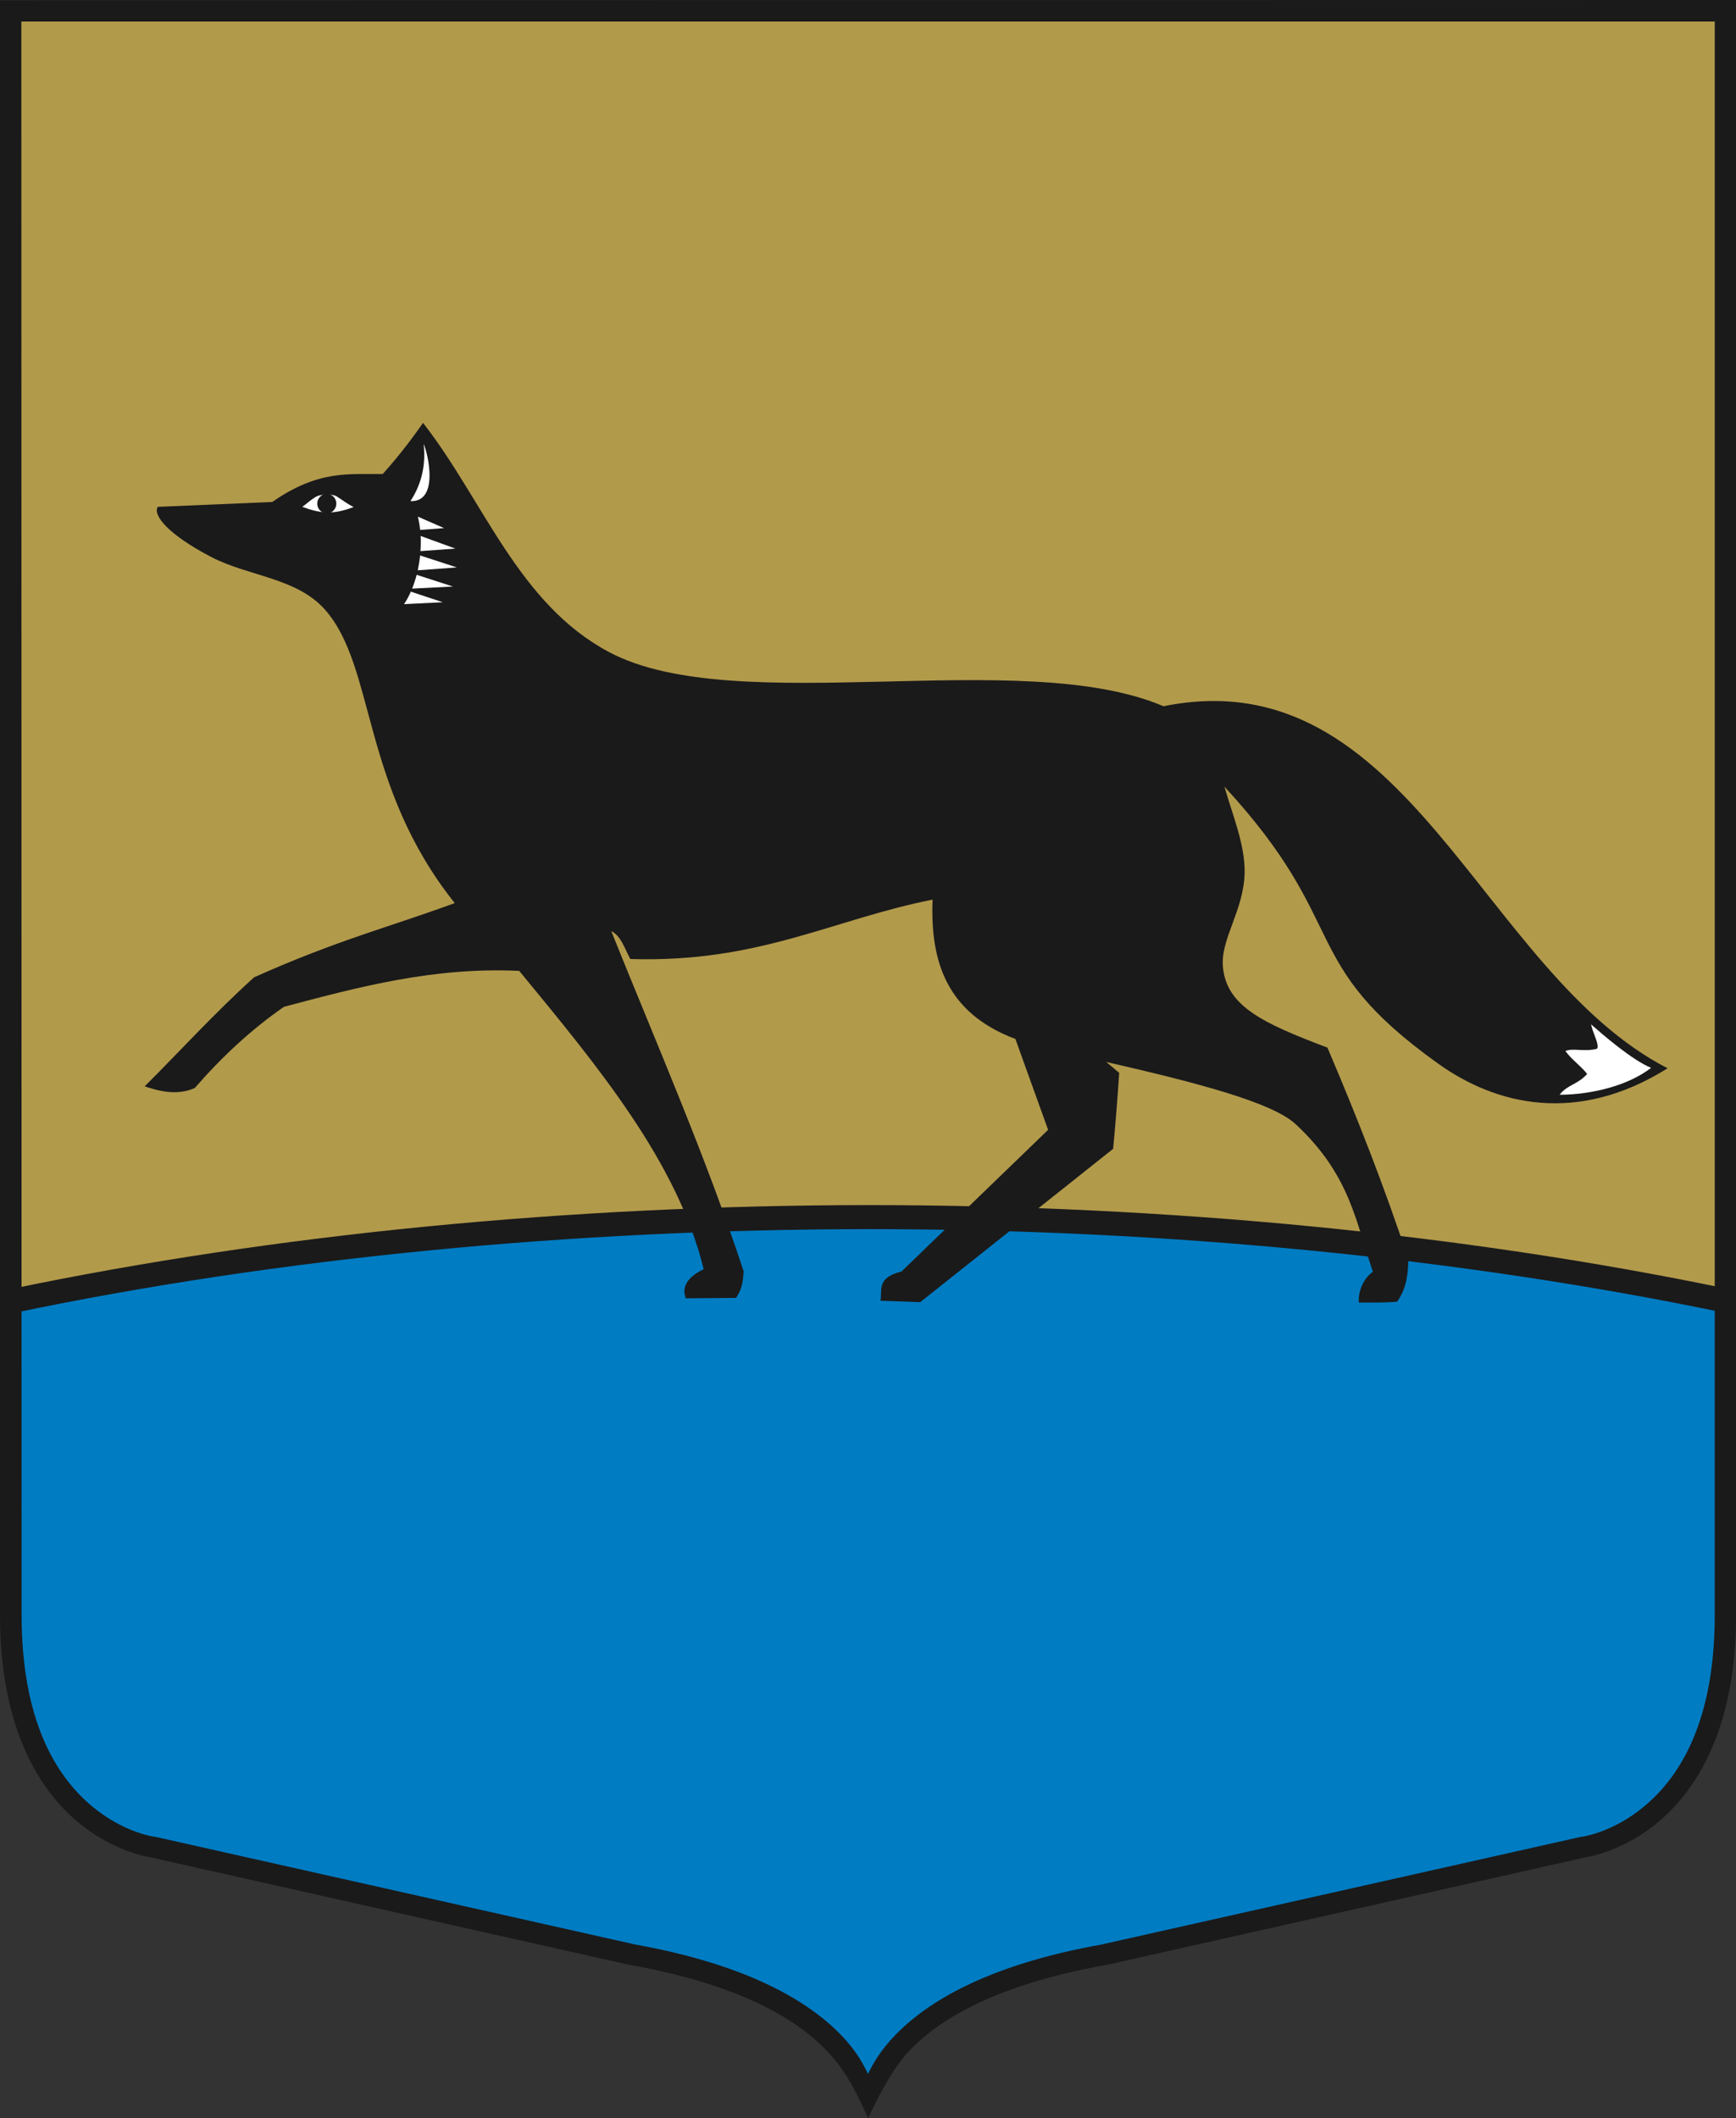 <?xml version="1.0" encoding="UTF-8"?> <svg xmlns="http://www.w3.org/2000/svg" id="_Слой_2" data-name="Слой 2" viewBox="0 0 200 244.03"><rect x="0" y="0" width="200" height="244.03" fill="#333333" stroke="none"/><defs><style> .cls-1 { fill: #fff; } .cls-2 { fill: #007cc3; } .cls-3 { fill: #1a1a1a; } .cls-4 { fill: #b29a4b; } </style></defs><g id="_Слой_1-2" data-name="Слой 1"><path class="cls-4" d="m1.26,1.26v184.8c0,24.85,16.51,26.77,16.51,26.77l54.95,12.34c27.31,4.82,27.31,17.92,27.31,17.92,0,0,0-13.11,27.31-17.92l54.95-12.34s16.51-1.92,16.51-26.77V1.26s-197.54,0-197.54,0Z"></path><path class="cls-2" d="m100,140.23c-34.49.02-68.43,3.35-98.77,9.69v36.14c0,24.85,16.51,26.77,16.51,26.77l54.95,12.34c27.31,4.82,27.31,17.92,27.31,17.92,0,0,0-13.11,27.31-17.92l54.95-12.34s16.51-1.92,16.51-26.77v-36.19c-30.35-6.32-64.29-9.63-98.77-9.64h0Z"></path><path class="cls-3" d="m100,138.83h-.02c-34.48.03-68.41,3.35-98.77,9.68v2.81c.09-.01.17-.03.26-.04.02,0,.04,0,.06-.01,30.23-6.32,64.07-9.64,98.5-9.67h.02c34.39,0,68.23,3.32,98.5,9.61.01,0,.02,0,.03,0,.07.01.14.03.21.04v-2.82c-30.37-6.3-64.28-9.59-98.68-9.6h-.12Z"></path><path class="cls-3" d="m0,.03v186c0,12.7,4.28,19.81,8.68,23.63,4.39,3.82,8.92,4.36,8.92,4.36l-.13-.02,54.95,12.34s.04,0,.06.01c13.47,2.38,19.99,6.75,23.19,10.37,1.99,2.13,3.37,5.12,4.34,7.31,1.04-2.19,2.5-5.18,4.33-7.31,3.19-3.62,9.72-7.99,23.19-10.37.02,0,.04,0,.06-.01l54.95-12.34-.13.02s4.52-.54,8.92-4.36c4.39-3.82,8.68-10.93,8.68-23.63V1.23s0-1.23,0-1.23L0,.03Zm2.45,2.45h195.1v183.6c0,12.15-3.97,18.42-7.83,21.77-3.86,3.35-7.59,3.77-7.59,3.77-.04,0-.08.01-.13.02l-54.95,12.34h.06c-13.84,2.43-20.96,7.02-24.6,11.15-1.21,1.38-1.96,2.64-2.51,3.8-.55-1.16-1.26-2.42-2.47-3.8-3.64-4.14-10.76-8.72-24.6-11.16h.06s-54.95-12.33-54.95-12.33c-.04,0-.08-.02-.13-.02,0,0-3.73-.42-7.59-3.77-3.86-3.36-7.83-9.62-7.83-21.77l-.03-183.6Z"></path><path class="cls-3" d="m18.18,58.39l13.19-.56c5.39-3.78,9.05-3.16,12.72-3.22,2.18-2.43,3.53-4.32,4.65-5.89,6.97,8.92,10.94,20.83,21.44,26.41,14.63,7.76,47.45-.77,63.86,6.23,28.19-5.7,36.59,30.68,58.08,41.71-10.45,6.54-19.79,4.22-26.44-.54-16.43-11.76-9.79-15.83-24.62-31.91.91,3.18,2.38,6.68,2.33,9.87-.07,4.39-2.79,7.64-2.5,10.89.4,4.59,4.74,6.54,12.04,9.31,3.42,8.02,6.6,16.12,9.32,24.39-.04,1.63-.16,3.26-1.29,4.88-1.52.13-2.96.09-4.42.1-.07-1.35.53-2.77,1.63-3.55-1.96-5.64-2.58-11.13-8.9-17-2.7-2.51-11.26-4.75-21.82-7.17l1.49,1.26c-.2,3-.43,5.93-.7,8.75l-22.22,17.66-4.58-.16c.23-1.23-.51-2.64,2.42-3.37l16.89-16.32-3.77-10.47c-7.97-2.99-9.82-8.99-9.54-16.05-11.59,2.3-20.02,7.31-34.83,6.84-.64-1.2-1.09-2.7-2.19-3.21,5.24,13.03,10.92,26.01,15.25,39.18-.06,1.02-.14,2.05-.88,3.07l-5.77.05c-.79-1.91,1.35-3.03,2.05-3.35-3.02-12.35-12.19-23.36-21.25-34.37-9.77-.47-18.44,1.83-27.11,4.14-3.75,2.6-7.15,5.76-10.27,9.35-2.09.94-4.28.31-5.77-.19,4.2-4.19,7.87-8.27,12.6-12.56,9.62-4.3,15.48-5.75,23.12-8.55-10.8-13.53-9.1-27.11-14.9-33.75-3.26-3.74-8.84-3.88-13.13-6.11-4.98-2.59-6.77-4.82-6.19-5.78h0Z"></path><path class="cls-1" d="m34.83,58.39c.61-.44.91-.78,1.64-1.2.41-.23,1.8-.32,2.29-.02.57.35,1.21.86,1.98,1.24-2.4.92-3.84.74-5.91-.02h0Z"></path><ellipse class="cls-3" cx="37.65" cy="58.02" rx="1.1" ry="1.12"></ellipse><path class="cls-1" d="m48.81,51.14c.33,3.02-.58,5.13-1.52,6.59,3.26.13,2.08-5.28,1.52-6.59Z"></path><path class="cls-1" d="m48.14,59.52c.12.48.21.99.26,1.53l2.76-.21-3.02-1.32Zm.32,2.22c.03.57.02,1.16-.02,1.75l4.02-.29-4.01-1.46Zm-.06,2.25c0,.09-.02.18-.03.28-.06.48-.14.96-.24,1.43l4.5-.33-4.23-1.38Zm-.4,2.23c-.14.55-.32,1.09-.52,1.59l4.7-.24-4.18-1.35Zm-.67,1.94c-.23.53-.5,1.02-.78,1.44l4.46-.22-3.68-1.22Z"></path><path class="cls-1" d="m183.3,118.03c.28,1.17.99,2.35.69,2.79-1.48.39-2.74-.12-3.64.26.63.92,1.79,1.72,2.5,2.64-1.07,1.23-2.3,1.24-3.17,2.4,3.79-.02,7.92-1.08,10.54-3.1-2.18-.88-5.63-3.88-6.92-5.01h0Z"></path></g></svg> 